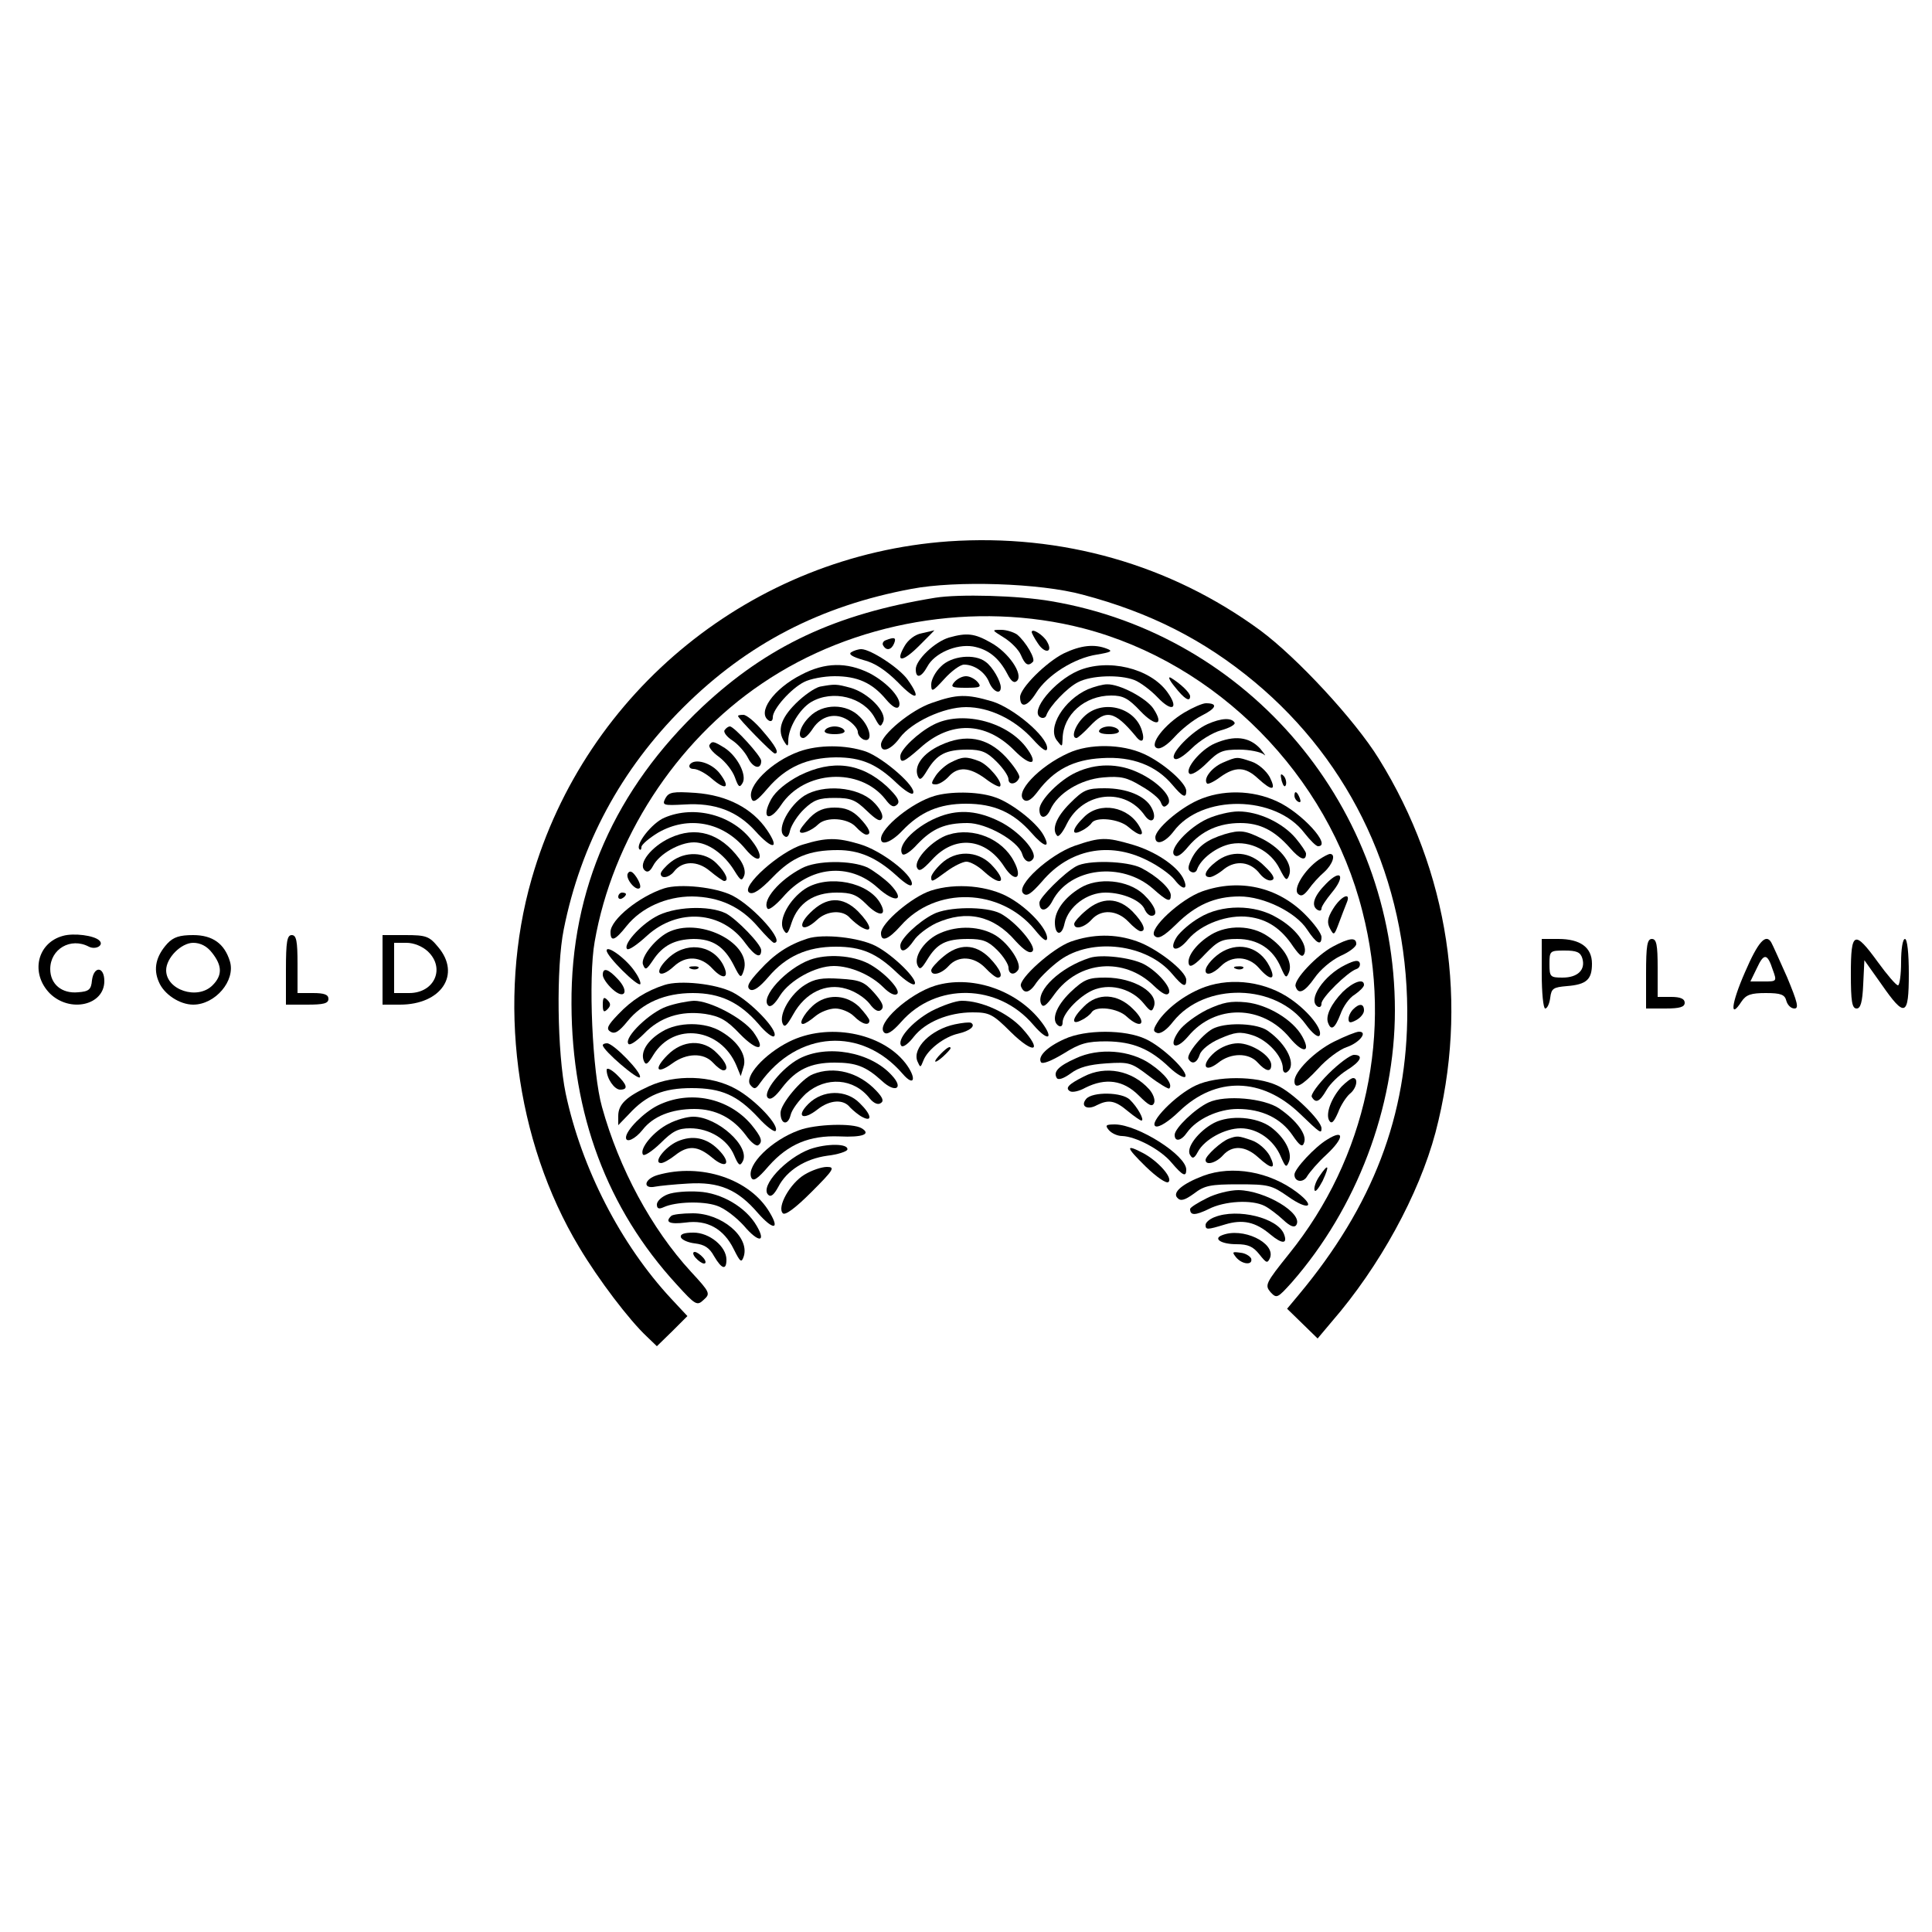 <?xml version="1.0" encoding="UTF-8" standalone="yes"?>
<svg version="1.0" xmlns="http://www.w3.org/2000/svg" width="500pt" height="500pt" viewBox="0 0 500 500" preserveAspectRatio="xMidYMid meet">
  <g transform="translate(0,500) scale(0.1,-0.1)" fill="#000000" stroke="none">
    <path d="M2455 3599 c-506 -36 -939 -386 -1079 -873 -90 -313 -43 -678 123&#xA;-954 50 -84 130 -189 175 -231 l26 -25 40 39 39 39 -42 45 c-131 141 -232 338&#xA;-273 531 -22 106 -25 326 -5 425 44 220 148 414 310 575 165 164 354 262 590&#xA;306 115 22 333 15 443 -15 174 -46 314 -117 445 -226 252 -210 393 -514 395&#xA;-850 1 -271 -89 -506 -281 -736 l-30 -36 39 -38 40 -39 37 44 c123 142 225&#xA;328 268 489 87 331 35 675 -147 968 -62 100 -211 261 -307 332 -232 170 -513&#xA;250 -806 230z"/>
    <path d="M2420 3453 c-258 -42 -434 -125 -602 -282 -226 -213 -341 -472 -339&#xA;-770 1 -285 92 -529 272 -725 49 -54 53 -56 70 -40 18 16 17 19 -33 73 -102&#xA;111 -186 267 -230 426 -25 88 -36 333 -19 428 46 264 209 517 433 668 237 161&#xA;552 215 831 143 347 -90 634 -380 723 -733 80 -312 10 -638 -190 -886 -61 -76&#xA;-63 -81 -48 -99 16 -17 18 -16 55 25 168 192 267 452 267 704 0 524 -376 972&#xA;-889 1059 -86 15 -239 19 -301 9z"/>
    <path d="M2385 3361 c-17 -3 -35 -17 -44 -33 -25 -43 -6 -43 38 1 23 23 40 40&#xA;39 40 -2 -1 -16 -4 -33 -8z"/>
    <path d="M2598 3350 c18 -11 38 -31 44 -45 11 -26 19 -30 31 -18 8 7 -18 52&#xA;-41 71 -9 6 -27 12 -41 12 -25 0 -25 0 7 -20z"/>
    <path d="M2670 3364 c0 -2 7 -16 16 -29 18 -28 40 -24 24 4 -9 17 -40 37 -40&#xA;25z"/>
    <path d="M2456 3350 c-37 -11 -86 -58 -86 -82 0 -25 14 -22 30 7 18 34 74 59&#xA;118 52 39 -7 67 -29 89 -71 10 -20 18 -25 25 -18 17 17 -22 74 -68 99 -42 24&#xA;-62 26 -108 13z"/>
    <path d="M2292 3343 c-6 -2 -10 -9 -6 -14 8 -14 21 -11 28 6 6 15 1 17 -22 8z"/>
    <path d="M2753 3309 c-46 -23 -113 -90 -113 -113 0 -30 19 -25 41 10 29 47 99&#xA;91 158 100 36 6 42 9 26 15 -33 13 -68 9 -112 -12z"/>
    <path d="M2203 3312 c-8 -5 3 -12 31 -20 29 -7 58 -26 90 -58 47 -49 62 -45&#xA;25 7 -21 30 -96 79 -120 79 -8 0 -20 -4 -26 -8z"/>
    <path d="M2435 3275 c-14 -13 -25 -34 -25 -46 0 -21 3 -20 34 14 18 20 41 37&#xA;51 37 27 0 55 -20 65 -46 10 -24 30 -33 30 -13 0 16 -21 53 -39 66 -28 22 -89&#xA;16 -116 -12z"/>
    <path d="M2074 3254 c-73 -37 -116 -99 -84 -119 6 -3 10 0 10 9 0 21 47 74 81&#xA;91 15 8 51 15 79 15 59 0 97 -17 133 -60 16 -19 28 -26 33 -19 11 18 -28 62&#xA;-76 87 -59 29 -115 28 -176 -4z"/>
    <path d="M2790 3264 c-62 -27 -125 -104 -98 -120 6 -4 14 -2 16 5 8 23 54 72&#xA;83 86 33 17 106 20 145 5 15 -6 42 -26 60 -45 38 -40 56 -29 25 14 -45 62&#xA;-154 88 -231 55z"/>
    <path d="M2470 3235 c-11 -13 -7 -15 30 -15 37 0 41 2 30 15 -7 8 -20 15 -30&#xA;15 -10 0 -23 -7 -30 -15z"/>
    <path d="M3040 3223 c25 -32 40 -41 40 -25 0 9 -25 33 -50 48 -8 4 -4 -6 10&#xA;-23z"/>
    <path d="M2122 3223 c-13 -3 -41 -22 -63 -44 -39 -39 -48 -70 -29 -99 8 -13&#xA;10 -12 10 3 0 33 29 82 59 100 56 33 136 13 165 -41 13 -24 15 -25 22 -9 9 25&#xA;-39 74 -85 87 -37 10 -40 10 -79 3z"/>
    <path d="M2815 3216 c-62 -28 -105 -99 -80 -132 14 -18 14 -18 15 4 1 62 57&#xA;112 126 112 30 0 44 -7 75 -40 40 -42 63 -38 34 6 -18 27 -87 64 -120 63 -11&#xA;0 -33 -6 -50 -13z"/>
    <path d="M2412 3181 c-54 -18 -132 -83 -132 -108 0 -23 26 -14 49 18 30 40&#xA;113 79 171 79 60 0 125 -31 172 -82 26 -29 38 -36 38 -24 0 30 -87 104 -143&#xA;121 -65 19 -90 19 -155 -4z"/>
    <path d="M3065 3156 c-52 -31 -92 -84 -71 -92 9 -4 27 8 46 29 17 19 48 44 70&#xA;55 38 19 43 32 11 32 -9 0 -34 -11 -56 -24z"/>
    <path d="M2095 3145 c-25 -24 -33 -55 -16 -55 5 0 16 11 25 25 22 33 59 42 91&#xA;21 14 -9 25 -23 25 -30 0 -8 7 -16 15 -20 25 -9 18 32 -10 59 -34 35 -96 35&#xA;-130 0z"/>
    <path d="M2805 3145 c-23 -22 -34 -55 -19 -55 3 0 19 14 34 30 42 45 64 41&#xA;119 -25 16 -21 25 -13 16 15 -19 61 -104 81 -150 35z"/>
    <path d="M1910 3147 c0 -6 89 -97 95 -97 13 0 2 20 -31 58 -19 23 -42 42 -50&#xA;42 -8 0 -14 -1 -14 -3z"/>
    <path d="M2415 3124 c-39 -20 -85 -64 -85 -81 0 -20 9 -16 51 21 78 71 169 69&#xA;243 -5 45 -46 67 -39 30 9 -52 66 -167 94 -239 56z"/>
    <path d="M3125 3126 c-40 -18 -98 -77 -86 -89 6 -6 23 5 45 26 20 20 54 41 76&#xA;47 22 6 38 15 35 20 -8 13 -34 12 -70 -4z"/>
    <path d="M1875 3110 c-3 -5 6 -17 20 -26 14 -9 33 -30 41 -46 13 -26 34 -31&#xA;34 -7 0 12 -70 89 -81 89 -4 0 -10 -4 -14 -10z"/>
    <path d="M2135 3110 c-4 -6 7 -10 25 -10 18 0 29 4 25 10 -3 6 -15 10 -25 10&#xA;-10 0 -22 -4 -25 -10z"/>
    <path d="M2845 3110 c-4 -6 7 -10 25 -10 18 0 29 4 25 10 -3 6 -15 10 -25 10&#xA;-10 0 -22 -4 -25 -10z"/>
    <path d="M2433 3071 c-45 -21 -68 -53 -58 -79 5 -13 10 -10 25 15 25 41 48 53&#xA;104 53 36 0 50 -6 75 -31 17 -17 31 -37 31 -46 0 -16 22 -13 28 5 2 6 -14 30&#xA;-35 53 -48 51 -104 61 -170 30z"/>
    <path d="M3144 3076 c-37 -16 -78 -66 -66 -78 5 -5 24 6 45 27 31 31 41 35 84&#xA;35 27 0 55 -6 63 -12 8 -7 4 -1 -9 15 -28 30 -66 35 -117 13z"/>
    <path d="M1836 3072 c-3 -5 8 -19 25 -31 17 -13 35 -36 41 -53 9 -25 12 -28&#xA;20 -14 11 20 -13 68 -46 90 -29 18 -33 19 -40 8z"/>
    <path d="M2068 3055 c-72 -26 -136 -90 -123 -122 4 -12 14 -6 42 27 47 55 102&#xA;79 176 80 66 0 106 -17 158 -67 20 -19 39 -31 42 -26 10 16 -76 91 -122 108&#xA;-53 18 -123 18 -173 0z"/>
    <path d="M2765 3051 c-76 -34 -142 -104 -114 -122 9 -5 20 3 35 23 42 56 92&#xA;82 166 86 78 5 140 -19 182 -69 27 -32 36 -36 36 -16 0 21 -61 74 -110 96 -57&#xA;26 -141 27 -195 2z"/>
    <path d="M2461 3027 c-13 -6 -31 -22 -39 -34 -13 -20 -13 -23 0 -23 8 0 23 9&#xA;33 20 24 27 54 25 95 -5 18 -14 36 -23 38 -20 9 9 -30 56 -54 65 -33 13 -44&#xA;12 -73 -3z"/>
    <path d="M3164 3026 c-29 -13 -51 -42 -40 -54 3 -2 18 5 34 17 39 28 65 27 98&#xA;-4 36 -33 48 -32 30 4 -9 16 -29 34 -47 40 -39 13 -37 13 -75 -3z"/>
    <path d="M1785 3021 c-3 -6 1 -11 10 -11 10 0 31 -11 47 -25 37 -32 49 -24 21&#xA;13 -21 28 -66 41 -78 23z"/>
    <path d="M2069 2993 c-34 -18 -61 -40 -73 -61 -27 -49 -6 -62 25 -16 60 91&#xA;204 99 270 16 14 -19 22 -23 31 -14 8 8 1 20 -27 47 -67 61 -141 70 -226 28z"/>
    <path d="M2785 3001 c-42 -19 -95 -72 -95 -96 0 -25 17 -25 28 -1 19 43 78 79&#xA;137 84 45 4 62 0 98 -22 25 -14 48 -33 51 -42 5 -13 9 -15 18 -6 16 16 -24 59&#xA;-77 83 -51 24 -109 24 -160 0z"/>
    <path d="M3317 2979 c4 -13 8 -18 11 -10 2 7 -1 18 -6 23 -8 8 -9 4 -5 -13z"/>
    <path d="M2082 2941 c-39 -25 -72 -85 -54 -103 8 -8 13 -4 17 14 4 14 20 39&#xA;36 54 25 24 39 29 79 29 42 0 54 -5 83 -33 26 -25 36 -30 40 -19 3 9 -7 27&#xA;-24 43 -40 38 -128 45 -177 15z"/>
    <path d="M2769 2921 c-36 -36 -48 -68 -33 -84 4 -4 15 10 25 31 42 84 151 95&#xA;202 21 18 -25 33 -8 17 21 -16 30 -63 50 -121 50 -46 0 -55 -4 -90 -39z"/>
    <path d="M1722 2934 c-9 -18 -6 -19 50 -16 78 5 136 -17 183 -69 45 -50 64&#xA;-47 30 3 -38 56 -103 90 -185 96 -59 4 -69 2 -78 -14z"/>
    <path d="M2418 2940 c-58 -17 -138 -82 -138 -111 0 -19 28 -8 56 22 46 48 95&#xA;69 164 69 72 0 122 -22 169 -75 33 -38 51 -42 32 -7 -18 34 -88 88 -130 100&#xA;-43 14 -113 14 -153 2z"/>
    <path d="M3100 2929 c-49 -22 -110 -75 -110 -96 0 -22 25 -14 47 15 72 97 264&#xA;95 339 -4 15 -19 30 -34 35 -34 37 0 -42 87 -106 116 -64 30 -143 31 -205 3z"/>
    <path d="M3350 2941 c0 -6 4 -13 10 -16 6 -3 7 1 4 9 -7 18 -14 21 -14 7z"/>
    <path d="M2096 2884 c-14 -15 -26 -30 -26 -35 0 -11 31 1 48 18 21 20 76 16&#xA;97 -7 10 -11 22 -20 27 -20 15 0 8 17 -18 44 -19 19 -37 26 -64 26 -27 0 -45&#xA;-7 -64 -26z"/>
    <path d="M2805 2885 c-31 -30 -34 -50 -6 -35 11 5 23 15 26 20 11 17 71 11 95&#xA;-10 29 -25 44 -26 30 -1 -29 54 -104 68 -145 26z"/>
    <path d="M1720 2884 c-32 -13 -77 -70 -65 -82 3 -3 5 0 5 6 0 6 20 23 43 37&#xA;78 45 168 28 226 -42 37 -45 53 -25 17 21 -50 67 -149 93 -226 60z"/>
    <path d="M2435 2888 c-61 -22 -115 -74 -100 -98 4 -6 21 5 39 25 39 41 72 55&#xA;130 55 49 0 130 -46 141 -79 6 -21 20 -27 29 -13 11 18 -38 72 -87 96 -54 27&#xA;-102 32 -152 14z"/>
    <path d="M3125 2881 c-49 -22 -101 -79 -86 -94 7 -7 19 1 37 23 34 40 79 60&#xA;134 60 51 0 88 -19 128 -64 27 -31 42 -36 42 -15 0 4 -12 22 -27 40 -34 40&#xA;-96 69 -148 69 -22 0 -58 -9 -80 -19z"/>
    <path d="M1733 2831 c-47 -22 -82 -66 -65 -83 7 -7 14 -4 22 11 16 31 69 61&#xA;106 61 36 0 78 -30 105 -74 16 -26 19 -27 25 -12 4 11 -1 28 -13 44 -49 66&#xA;-112 85 -180 53z"/>
    <path d="M2455 2840 c-40 -12 -90 -64 -82 -85 5 -12 13 -8 39 20 59 65 139 57&#xA;187 -18 28 -43 49 -31 25 14 -30 58 -105 89 -169 69z"/>
    <path d="M3169 2841 c-45 -14 -68 -31 -84 -61 -11 -22 -12 -31 -3 -36 7 -4 14&#xA;-1 16 6 10 28 51 59 88 66 50 9 103 -18 126 -65 15 -29 18 -32 24 -17 11 28&#xA;-18 68 -67 94 -46 23 -59 25 -100 13z"/>
    <path d="M2077 2814 c-59 -18 -161 -109 -138 -124 10 -6 28 6 61 40 50 52 94&#xA;70 168 70 55 0 100 -19 151 -65 27 -25 41 -32 41 -22 0 25 -80 86 -134 102&#xA;-60 18 -87 18 -149 -1z"/>
    <path d="M2781 2811 c-65 -23 -153 -103 -133 -123 9 -9 20 -2 49 31 70 83 173&#xA;104 271 55 29 -14 61 -37 72 -51 23 -30 37 -25 21 6 -18 32 -72 68 -130 85&#xA;-68 20 -83 20 -150 -3z"/>
    <path d="M1736 2769 c-14 -11 -26 -25 -26 -30 0 -14 21 -11 34 5 22 29 61 29&#xA;93 2 17 -14 34 -26 37 -26 14 0 4 22 -19 45 -30 31 -82 33 -119 4z"/>
    <path d="M2436 2765 c-14 -13 -26 -29 -26 -35 0 -14 2 -13 40 15 19 14 42 25&#xA;51 25 10 0 30 -11 45 -25 47 -43 63 -27 18 19 -36 35 -91 36 -128 1z"/>
    <path d="M3146 2769 c-27 -21 -34 -39 -15 -39 6 0 23 9 37 21 31 24 69 19 93&#xA;-13 9 -11 22 -19 30 -16 10 3 5 14 -18 36 -38 39 -87 43 -127 11z"/>
    <path d="M3413 2775 c-37 -26 -67 -75 -54 -88 8 -8 15 -5 28 12 9 13 27 33 40&#xA;44 22 20 31 47 15 47 -4 0 -17 -7 -29 -15z"/>
    <path d="M2075 2753 c-58 -30 -103 -83 -89 -104 3 -6 20 7 40 29 69 81 172 91&#xA;245 25 46 -42 74 -35 33 8 -15 15 -42 35 -59 44 -42 19 -131 19 -170 -2z"/>
    <path d="M2785 2758 c-31 -17 -95 -81 -95 -94 0 -26 20 -23 34 5 45 86 179&#xA;102 260 31 37 -33 46 -36 46 -17 0 17 -36 50 -77 71 -37 18 -138 21 -168 4z"/>
    <path d="M1625 2740 c-8 -13 21 -48 31 -38 3 4 -1 16 -9 28 -10 15 -17 18 -22&#xA;10z"/>
    <path d="M3432 2713 c-32 -32 -40 -57 -22 -68 6 -3 10 -2 10 4 0 5 12 23 26&#xA;40 37 44 25 64 -14 24z"/>
    <path d="M2084 2700 c-41 -27 -70 -80 -57 -105 9 -16 12 -13 22 18 17 50 57&#xA;77 116 77 38 0 52 -5 77 -30 32 -33 55 -32 37 1 -30 56 -135 77 -195 39z"/>
    <path d="M2794 2701 c-39 -24 -64 -58 -64 -88 0 -34 18 -37 25 -3 10 44 58 80&#xA;106 80 45 0 94 -21 102 -45 4 -8 11 -15 17 -15 19 0 10 26 -20 55 -40 38 -119&#xA;46 -166 16z"/>
    <path d="M1719 2701 c-65 -21 -139 -81 -139 -113 0 -27 12 -22 42 16 38 47&#xA;102 76 169 76 70 -1 126 -26 171 -79 19 -22 38 -41 41 -41 31 0 -51 93 -107&#xA;122 -43 22 -136 32 -177 19z"/>
    <path d="M2409 2695 c-49 -16 -129 -84 -129 -110 0 -24 19 -17 51 19 90 103&#xA;258 98 347 -10 21 -26 31 -33 32 -22 0 24 -46 75 -96 104 -55 32 -140 40 -205&#xA;19z"/>
    <path d="M3111 2693 c-56 -20 -140 -98 -123 -115 9 -9 22 -3 55 29 51 51 101&#xA;73 165 73 63 0 146 -41 175 -86 24 -36 37 -43 37 -19 0 9 -19 35 -43 59 -71&#xA;71 -170 93 -266 59z"/>
    <path d="M1600 2679 c0 -5 5 -7 10 -4 6 3 10 8 10 11 0 2 -4 4 -10 4 -5 0 -10&#xA;-5 -10 -11z"/>
    <path d="M3450 2648 c-15 -24 -16 -36 -8 -51 10 -19 11 -18 23 14 7 19 16 42&#xA;20 52 13 30 -14 19 -35 -15z"/>
    <path d="M2097 2638 c-37 -36 -21 -54 17 -19 26 25 68 27 86 5 8 -8 22 -20 32&#xA;-25 28 -15 22 8 -11 42 -40 40 -82 39 -124 -3z"/>
    <path d="M2811 2644 c-17 -14 -31 -30 -31 -35 0 -16 26 -10 45 11 25 28 66 25&#xA;95 -5 13 -14 27 -25 32 -25 16 0 7 22 -21 51 -37 37 -79 38 -120 3z"/>
    <path d="M1696 2627 c-41 -23 -84 -72 -73 -83 4 -4 26 11 51 34 80 73 195 65&#xA;255 -19 25 -34 41 -41 41 -18 0 15 -63 80 -91 95 -44 22 -137 18 -183 -9z"/>
    <path d="M2415 2634 c-39 -20 -85 -64 -85 -81 0 -21 16 -15 35 13 9 14 35 34&#xA;58 45 78 35 148 20 205 -46 23 -25 37 -34 44 -27 12 12 -43 77 -83 98 -37 19&#xA;-136 18 -174 -2z"/>
    <path d="M3104 2625 c-23 -13 -49 -36 -58 -49 -24 -37 0 -43 29 -7 34 40 103&#xA;65 157 58 48 -6 84 -30 115 -77 18 -25 24 -29 29 -17 8 23 -23 65 -71 92 -58&#xA;35 -144 35 -201 0z"/>
    <path d="M1735 2590 c-35 -14 -78 -67 -71 -86 6 -16 9 -14 26 11 25 38 56 54&#xA;105 55 49 0 79 -19 104 -68 17 -34 19 -35 26 -13 21 67 -107 136 -190 101z"/>
    <path d="M2433 2585 c-38 -16 -68 -58 -59 -82 6 -14 10 -12 26 14 25 41 48 53&#xA;105 53 38 0 52 -5 76 -29 16 -16 29 -37 29 -45 0 -18 15 -21 25 -6 10 16 -23&#xA;67 -58 89 -39 24 -97 27 -144 6z"/>
    <path d="M3134 2581 c-38 -23 -64 -58 -57 -77 3 -9 17 0 42 27 33 34 43 39 83&#xA;39 53 0 93 -26 113 -74 12 -27 14 -29 21 -12 10 26 -13 65 -55 93 -42 29 -104&#xA;30 -147 4z"/>
    <path d="M163 2578 c-67 -18 -85 -97 -34 -149 52 -51 141 -31 141 32 0 38 -27&#xA;40 -32 2 -2 -24 -8 -29 -36 -31 -42 -4 -72 21 -72 60 0 52 53 83 100 58 18 -9&#xA;40 4 27 16 -13 13 -66 20 -94 12z"/>
    <path d="M433 2558 c-29 -32 -37 -65 -22 -99 13 -32 54 -59 89 -59 57 0 110&#xA;62 95 112 -14 46 -45 68 -95 68 -35 0 -51 -5 -67 -22z m116 -24 c26 -33 27&#xA;-58 1 -84 -39 -39 -120 -12 -120 39 0 32 39 71 70 71 19 0 36 -9 49 -26z"/>
    <path d="M740 2490 l0 -90 55 0 c42 0 55 3 55 15 0 11 -11 15 -40 15 l-40 0 0&#xA;75 c0 60 -3 75 -15 75 -12 0 -15 -17 -15 -90z"/>
    <path d="M990 2490 l0 -90 45 0 c107 0 159 78 99 149 -23 28 -31 31 -85 31&#xA;l-59 0 0 -90z m117 48 c46 -43 18 -108 -48 -108 l-39 0 0 65 0 65 32 0 c19 0&#xA;41 -9 55 -22z"/>
    <path d="M2090 2571 c-50 -16 -87 -41 -124 -82 -29 -31 -35 -43 -25 -50 9 -5&#xA;24 5 48 33 45 53 100 78 174 78 67 0 106 -17 159 -68 21 -20 41 -33 45 -29 10&#xA;11 -56 76 -101 99 -43 22 -136 32 -176 19z"/>
    <path d="M2771 2563 c-47 -17 -135 -96 -129 -115 8 -22 23 -18 41 10 11 15 38&#xA;41 60 57 83 60 226 42 291 -36 27 -32 36 -36 36 -15 0 23 -78 83 -128 100 -56&#xA;20 -114 19 -171 -1z"/>
    <path d="M3449 2550 c-41 -22 -102 -86 -96 -103 7 -22 23 -15 49 22 15 22 44&#xA;46 67 57 23 10 41 24 41 31 0 18 -18 16 -61 -7z"/>
    <path d="M3990 2480 c0 -49 4 -90 9 -90 5 0 11 12 13 28 3 24 8 27 43 30 51 4&#xA;65 17 65 58 0 42 -30 64 -87 64 l-43 0 0 -90z m105 40 c9 -30 -12 -50 -51 -50&#xA;-32 0 -34 2 -34 35 0 34 1 35 39 35 31 0 41 -4 46 -20z"/>
    <path d="M4260 2480 l0 -90 50 0 c38 0 50 4 50 15 0 10 -11 15 -35 15 l-35 0&#xA;0 75 c0 60 -3 75 -15 75 -12 0 -15 -17 -15 -90z"/>
    <path d="M4516 2484 c-36 -82 -40 -124 -9 -76 12 18 25 22 63 22 39 0 49 -4&#xA;53 -20 3 -11 12 -20 21 -20 12 0 8 16 -19 81 -20 45 -38 85 -41 90 -14 24 -34&#xA;2 -68 -77z m72 6 c11 -30 10 -30 -23 -30 l-35 0 17 35 c18 39 27 38 41 -5z"/>
    <path d="M4790 2480 c0 -72 3 -90 15 -90 10 0 15 16 17 63 l3 62 44 -62 c61&#xA;-88 71 -84 71 27 0 53 -4 90 -10 90 -6 0 -10 -27 -10 -60 0 -33 -4 -60 -8 -60&#xA;-5 0 -28 27 -52 60 -61 84 -70 80 -70 -30z"/>
    <path d="M1570 2540 c0 -15 80 -94 87 -87 2 3 -3 17 -13 31 -21 33 -74 72 -74&#xA;56z"/>
    <path d="M1727 2518 c-37 -36 -21 -54 17 -19 31 29 70 27 100 -6 29 -31 45&#xA;-24 27 11 -29 53 -98 60 -144 14z"/>
    <path d="M2441 2524 c-17 -14 -31 -30 -31 -35 0 -16 26 -10 45 11 25 28 66 25&#xA;95 -5 13 -14 27 -25 32 -25 16 0 7 22 -21 51 -37 37 -79 38 -120 3z"/>
    <path d="M3165 2538 c-22 -12 -45 -37 -45 -50 0 -14 19 -9 40 12 28 28 71 26&#xA;98 -5 30 -35 46 -32 27 5 -24 47 -74 63 -120 38z"/>
    <path d="M2096 2516 c-62 -23 -129 -97 -108 -118 6 -6 17 3 31 26 25 39 91 76&#xA;139 76 43 0 96 -23 128 -55 16 -16 30 -23 36 -17 10 10 -34 57 -74 78 -42 22&#xA;-108 26 -152 10z"/>
    <path d="M2820 2521 c-75 -24 -139 -84 -126 -118 5 -12 13 -7 35 24 63 87 180&#xA;97 257 22 22 -21 34 -27 39 -19 8 13 -29 56 -65 75 -34 17 -109 26 -140 16z"/>
    <path d="M3482 2503 c-56 -27 -99 -91 -72 -108 6 -3 10 0 10 8 0 15 67 81 90&#xA;89 7 2 11 9 9 16 -3 8 -13 7 -37 -5z"/>
    <path d="M1788 2493 c7 -3 16 -2 19 1 4 3 -2 6 -13 5 -11 0 -14 -3 -6 -6z"/>
    <path d="M3198 2493 c7 -3 16 -2 19 1 4 3 -2 6 -13 5 -11 0 -14 -3 -6 -6z"/>
    <path d="M1560 2477 c0 -8 11 -24 24 -36 32 -30 46 -8 15 25 -25 27 -39 31&#xA;-39 11z"/>
    <path d="M2083 2451 c-37 -23 -67 -75 -58 -99 5 -13 11 -7 28 23 31 56 85 82&#xA;137 66 22 -6 48 -23 60 -38 14 -19 24 -23 31 -16 8 8 2 20 -19 44 -25 28 -36&#xA;33 -88 36 -46 3 -66 0 -91 -16z"/>
    <path d="M2770 2432 c-38 -37 -51 -74 -30 -87 6 -3 10 0 10 9 0 25 49 74 85&#xA;86 44 15 96 -1 125 -37 17 -21 21 -23 26 -9 14 36 -51 76 -125 76 -44 0 -55&#xA;-4 -91 -38z"/>
    <path d="M1720 2451 c-47 -15 -85 -39 -120 -76 -28 -29 -32 -38 -20 -45 11 -7&#xA;22 0 44 27 39 48 97 73 169 73 71 0 121 -24 170 -80 19 -23 38 -37 41 -31 10&#xA;15 -61 89 -108 113 -43 22 -136 32 -176 19z"/>
    <path d="M2420 2449 c-68 -21 -154 -99 -132 -121 7 -7 21 1 44 27 90 103 251&#xA;100 342 -7 42 -49 56 -35 15 15 -64 77 -177 114 -269 86z"/>
    <path d="M3119 2446 c-47 -17 -93 -50 -119 -85 -16 -24 -17 -30 -6 -34 9 -4&#xA;26 8 42 29 82 103 267 99 344 -8 16 -22 31 -34 35 -28 9 15 -28 62 -74 94 -64&#xA;45 -151 57 -222 32z"/>
    <path d="M3475 2433 c-30 -31 -45 -62 -38 -80 8 -22 18 -14 32 22 7 20 23 43&#xA;37 51 13 9 24 20 24 25 0 18 -28 8 -55 -18z"/>
    <path d="M1560 2400 c0 -19 3 -21 12 -12 9 9 9 15 0 24 -9 9 -12 7 -12 -12z"/>
    <path d="M2112 2404 c-24 -17 -48 -54 -34 -54 5 0 19 9 32 20 13 11 36 20 52&#xA;20 15 0 37 -9 48 -20 21 -21 40 -26 40 -11 0 4 -12 20 -26 35 -31 30 -77 35&#xA;-112 10z"/>
    <path d="M2805 2395 c-31 -30 -34 -50 -6 -35 11 5 23 15 26 20 11 18 68 11 91&#xA;-11 38 -35 54 -17 17 19 -40 41 -92 44 -128 7z"/>
    <path d="M1725 2395 c-43 -15 -110 -79 -99 -96 3 -6 20 5 40 25 42 44 96 61&#xA;159 52 38 -6 56 -16 90 -52 47 -48 70 -44 34 6 -28 36 -111 80 -153 80 -17 -1&#xA;-49 -7 -71 -15z"/>
    <path d="M2410 2383 c-51 -28 -91 -75 -77 -90 5 -4 19 7 32 24 30 38 90 63&#xA;152 63 43 0 52 -4 99 -51 60 -59 84 -51 29 10 -37 40 -104 71 -156 71 -15 0&#xA;-50 -12 -79 -27z"/>
    <path d="M3124 2387 c-28 -14 -61 -38 -73 -55 -29 -41 -9 -53 24 -14 70 84&#xA;192 82 263 -4 34 -41 56 -39 32 4 -24 43 -89 82 -145 88 -40 4 -60 0 -101 -19z"/>
    <path d="M3502 2388 c-7 -7 -12 -18 -12 -25 0 -11 5 -11 20 -3 11 6 20 17 20&#xA;25 0 18 -12 19 -28 3z"/>
    <path d="M2471 2349 c-61 -13 -110 -61 -97 -95 8 -18 8 -18 16 2 11 28 54 61&#xA;90 69 30 7 46 20 33 28 -5 2 -23 0 -42 -4z"/>
    <path d="M1713 2330 c-37 -22 -56 -52 -47 -75 5 -13 10 -10 25 15 53 86 174&#xA;70 215 -28 l11 -27 7 23 c10 29 -13 66 -57 92 -42 26 -112 26 -154 0z"/>
    <path d="M3144 2340 c-27 -10 -76 -69 -68 -81 9 -15 22 -10 29 12 4 12 26 30&#xA;52 41 39 17 52 19 84 9 39 -12 79 -55 79 -86 0 -9 5 -13 10 -10 27 17 2 72&#xA;-50 108 -26 18 -99 22 -136 7z"/>
    <path d="M2042 2304 c-64 -32 -117 -91 -100 -112 10 -12 14 -11 25 5 97 136&#xA;263 147 369 24 31 -36 37 -11 7 28 -62 79 -201 105 -301 55z"/>
    <path d="M2755 2311 c-45 -20 -70 -45 -61 -60 4 -6 28 4 58 22 43 27 61 32&#xA;112 32 68 -1 112 -19 163 -68 18 -17 36 -27 40 -24 11 11 -58 78 -102 98 -53&#xA;25 -156 25 -210 0z"/>
    <path d="M3452 2304 c-50 -25 -102 -77 -102 -102 0 -23 20 -12 61 32 22 25 56&#xA;50 74 56 33 11 56 40 32 40 -7 0 -37 -12 -65 -26z"/>
    <path d="M1560 2295 c0 -13 91 -91 96 -83 7 10 -68 88 -85 88 -6 0 -11 -2 -11&#xA;-5z"/>
    <path d="M1728 2270 c-37 -37 -29 -52 12 -22 37 27 81 28 105 2 10 -11 22 -20&#xA;27 -20 15 0 8 21 -17 45 -35 36 -88 34 -127 -5z"/>
    <path d="M3144 2277 c-36 -31 -29 -56 8 -28 33 27 80 27 103 1 21 -23 35 -26&#xA;35 -6 0 23 -50 56 -86 56 -20 0 -43 -9 -60 -23z"/>
    <path d="M2436 2274 c-23 -23 -20 -30 4 -9 11 10 20 20 20 22 0 7 -9 2 -24&#xA;-13z"/>
    <path d="M2068 2260 c-45 -24 -95 -87 -81 -101 7 -7 19 2 37 26 36 47 74 65&#xA;136 65 56 0 81 -10 122 -47 35 -33 58 -20 26 14 -55 61 -168 81 -240 43z"/>
    <path d="M2784 2261 c-45 -20 -59 -35 -49 -51 4 -6 18 -1 36 12 21 16 48 23&#xA;92 26 60 4 65 2 111 -33 26 -20 50 -34 52 -32 10 10 -10 37 -48 63 -53 37&#xA;-135 43 -194 15z"/>
    <path d="M3438 2221 c-28 -28 -47 -55 -43 -60 10 -17 20 -13 38 18 9 16 33 39&#xA;52 51 37 23 45 40 19 40 -9 0 -39 -22 -66 -49z"/>
    <path d="M1570 2231 c0 -22 20 -51 35 -51 22 0 18 13 -10 40 -14 13 -25 18&#xA;-25 11z"/>
    <path d="M2104 2220 c-29 -11 -84 -77 -84 -100 0 -30 19 -34 26 -6 3 14 22 39&#xA;40 56 52 45 124 40 165 -13 10 -12 21 -17 28 -12 9 5 6 14 -11 32 -45 48 -109&#xA;65 -164 43z"/>
    <path d="M2805 2214 c-40 -20 -49 -30 -36 -38 6 -4 24 0 40 9 52 26 98 20 138&#xA;-20 26 -26 35 -31 40 -19 3 8 -3 24 -13 35 -44 49 -113 62 -169 33z"/>
    <path d="M1680 2189 c-59 -27 -80 -47 -80 -77 l0 -24 28 29 c45 49 89 67 162&#xA;67 77 0 118 -18 173 -77 20 -22 40 -37 44 -34 12 13 -53 82 -103 109 -63 35&#xA;-156 38 -224 7z"/>
    <path d="M3095 2191 c-52 -24 -124 -98 -104 -106 9 -3 33 12 61 39 95 91 214&#xA;88 312 -6 53 -51 56 -53 56 -38 0 20 -76 94 -115 111 -54 25 -157 25 -210 0z"/>
    <path d="M3472 2188 c-27 -30 -42 -71 -32 -88 6 -10 12 -4 23 21 7 19 21 40&#xA;30 48 18 14 23 41 9 41 -5 0 -18 -10 -30 -22z"/>
    <path d="M2092 2143 c-33 -33 -14 -44 24 -14 32 25 67 27 84 5 8 -8 22 -20 32&#xA;-25 27 -14 23 7 -7 36 -35 36 -96 35 -133 -2z"/>
    <path d="M2811 2156 c-16 -19 3 -30 28 -16 30 15 47 12 79 -15 17 -14 33 -25&#xA;36 -25 9 0 -10 35 -30 54 -20 20 -97 21 -113 2z"/>
    <path d="M1702 2139 c-36 -18 -82 -64 -82 -83 0 -15 24 -4 43 20 27 35 75 54&#xA;134 54 55 0 100 -23 134 -69 12 -17 26 -28 31 -25 13 9 9 21 -18 54 -59 69&#xA;-159 90 -242 49z"/>
    <path d="M3128 2147 c-35 -16 -88 -67 -88 -84 0 -19 17 -16 32 6 25 35 81 61&#xA;131 61 63 0 112 -24 142 -68 19 -28 26 -32 30 -19 8 20 -19 57 -64 88 -39 27&#xA;-140 36 -183 16z"/>
    <path d="M1731 2092 c-39 -19 -77 -65 -67 -80 3 -5 23 8 45 29 32 32 46 39 77&#xA;39 50 0 97 -29 114 -70 11 -26 15 -29 22 -16 21 38 -65 116 -128 116 -16 0&#xA;-44 -8 -63 -18z"/>
    <path d="M3142 2094 c-40 -21 -74 -65 -62 -83 6 -11 11 -9 20 8 17 32 70 61&#xA;111 61 43 0 86 -30 104 -74 12 -27 14 -29 21 -12 9 24 -11 62 -47 89 -37 27&#xA;-106 32 -147 11z"/>
    <path d="M2068 2075 c-72 -26 -136 -90 -124 -122 5 -12 16 -5 46 30 50 56 105&#xA;79 182 76 61 -3 83 6 58 21 -22 14 -119 11 -162 -5z"/>
    <path d="M2870 2075 c7 -8 22 -15 34 -15 35 -1 100 -35 128 -69 29 -34 38 -38&#xA;38 -18 0 37 -124 116 -184 117 -24 0 -27 -2 -16 -15z"/>
    <path d="M3435 2051 c-32 -19 -85 -76 -85 -91 0 -19 23 -22 33 -4 6 10 28 36&#xA;50 56 46 43 47 67 2 39z"/>
    <path d="M1753 2046 c-33 -15 -64 -56 -42 -56 6 0 22 9 36 20 34 27 59 25 96&#xA;-6 38 -32 51 -14 16 21 -31 31 -67 38 -106 21z"/>
    <path d="M3180 2053 c-19 -7 -60 -44 -60 -55 0 -15 27 -8 45 12 24 27 58 25&#xA;91 -5 36 -33 48 -32 30 4 -9 16 -29 34 -47 40 -35 12 -37 12 -59 4z"/>
    <path d="M2096 2026 c-62 -23 -130 -96 -108 -118 7 -7 15 0 26 20 22 43 70 73&#xA;127 81 27 3 51 11 52 16 3 16 -54 16 -97 1z"/>
    <path d="M2965 1981 c29 -28 54 -45 59 -40 12 11 -28 55 -66 75 -46 24 -45 16&#xA;7 -35z"/>
    <path d="M2082 1960 c-37 -22 -72 -84 -56 -100 6 -6 32 13 74 55 58 58 62 65&#xA;40 65 -14 0 -40 -9 -58 -20z"/>
    <path d="M3414 1955 c-9 -13 -14 -29 -12 -35 2 -7 11 5 21 24 19 41 15 47 -9&#xA;11z"/>
    <path d="M1702 1959 c-35 -10 -40 -37 -6 -30 10 2 49 6 85 8 80 5 128 -15 181&#xA;-77 39 -44 57 -43 30 2 -51 87 -178 129 -290 97z"/>
    <path d="M3114 1957 c-53 -20 -81 -43 -67 -57 8 -9 18 -7 43 11 27 21 43 24&#xA;115 24 78 0 86 -2 129 -32 52 -37 73 -27 23 11 -71 54 -168 71 -243 43z"/>
    <path d="M1728 1909 c-16 -6 -28 -18 -28 -26 0 -11 5 -13 18 -7 31 14 100 16&#xA;136 4 20 -6 51 -30 71 -52 38 -45 59 -44 33 0 -28 48 -91 85 -150 88 -29 2&#xA;-65 -1 -80 -7z"/>
    <path d="M3123 1899 c-24 -12 -43 -24 -43 -28 0 -17 13 -17 48 0 41 21 112 25&#xA;145 8 12 -6 34 -23 48 -36 18 -17 29 -21 34 -13 18 30 -81 89 -150 90 -22 0&#xA;-59 -9 -82 -21z"/>
    <path d="M1737 1853 c-17 -16 -4 -22 37 -17 56 8 99 -16 125 -69 17 -34 20&#xA;-36 26 -18 15 50 -57 111 -132 111 -27 0 -53 -3 -56 -7z"/>
    <path d="M3143 1850 c-13 -5 -23 -14 -23 -20 0 -13 4 -13 50 1 46 14 79 7 118&#xA;-26 30 -25 45 -25 35 1 -16 42 -120 68 -180 44z"/>
    <path d="M1762 1798 c3 -7 19 -14 37 -16 24 -3 37 -11 49 -33 20 -34 32 -37&#xA;32 -9 0 34 -44 70 -85 70 -25 0 -35 -4 -33 -12z"/>
    <path d="M3162 1803 c-23 -9 -1 -23 38 -23 30 0 43 -6 59 -26 19 -24 21 -24&#xA;28 -9 14 39 -72 80 -125 58z"/>
    <path d="M1800 1745 c7 -8 17 -15 22 -15 6 0 5 7 -2 15 -7 8 -17 15 -22 15 -6&#xA;0 -5 -7 2 -15z"/>
    <path d="M3199 1746 c16 -19 44 -21 39 -3 -3 6 -15 14 -28 15 -21 3 -22 2 -11&#xA;-12z"/>
  </g>
</svg>